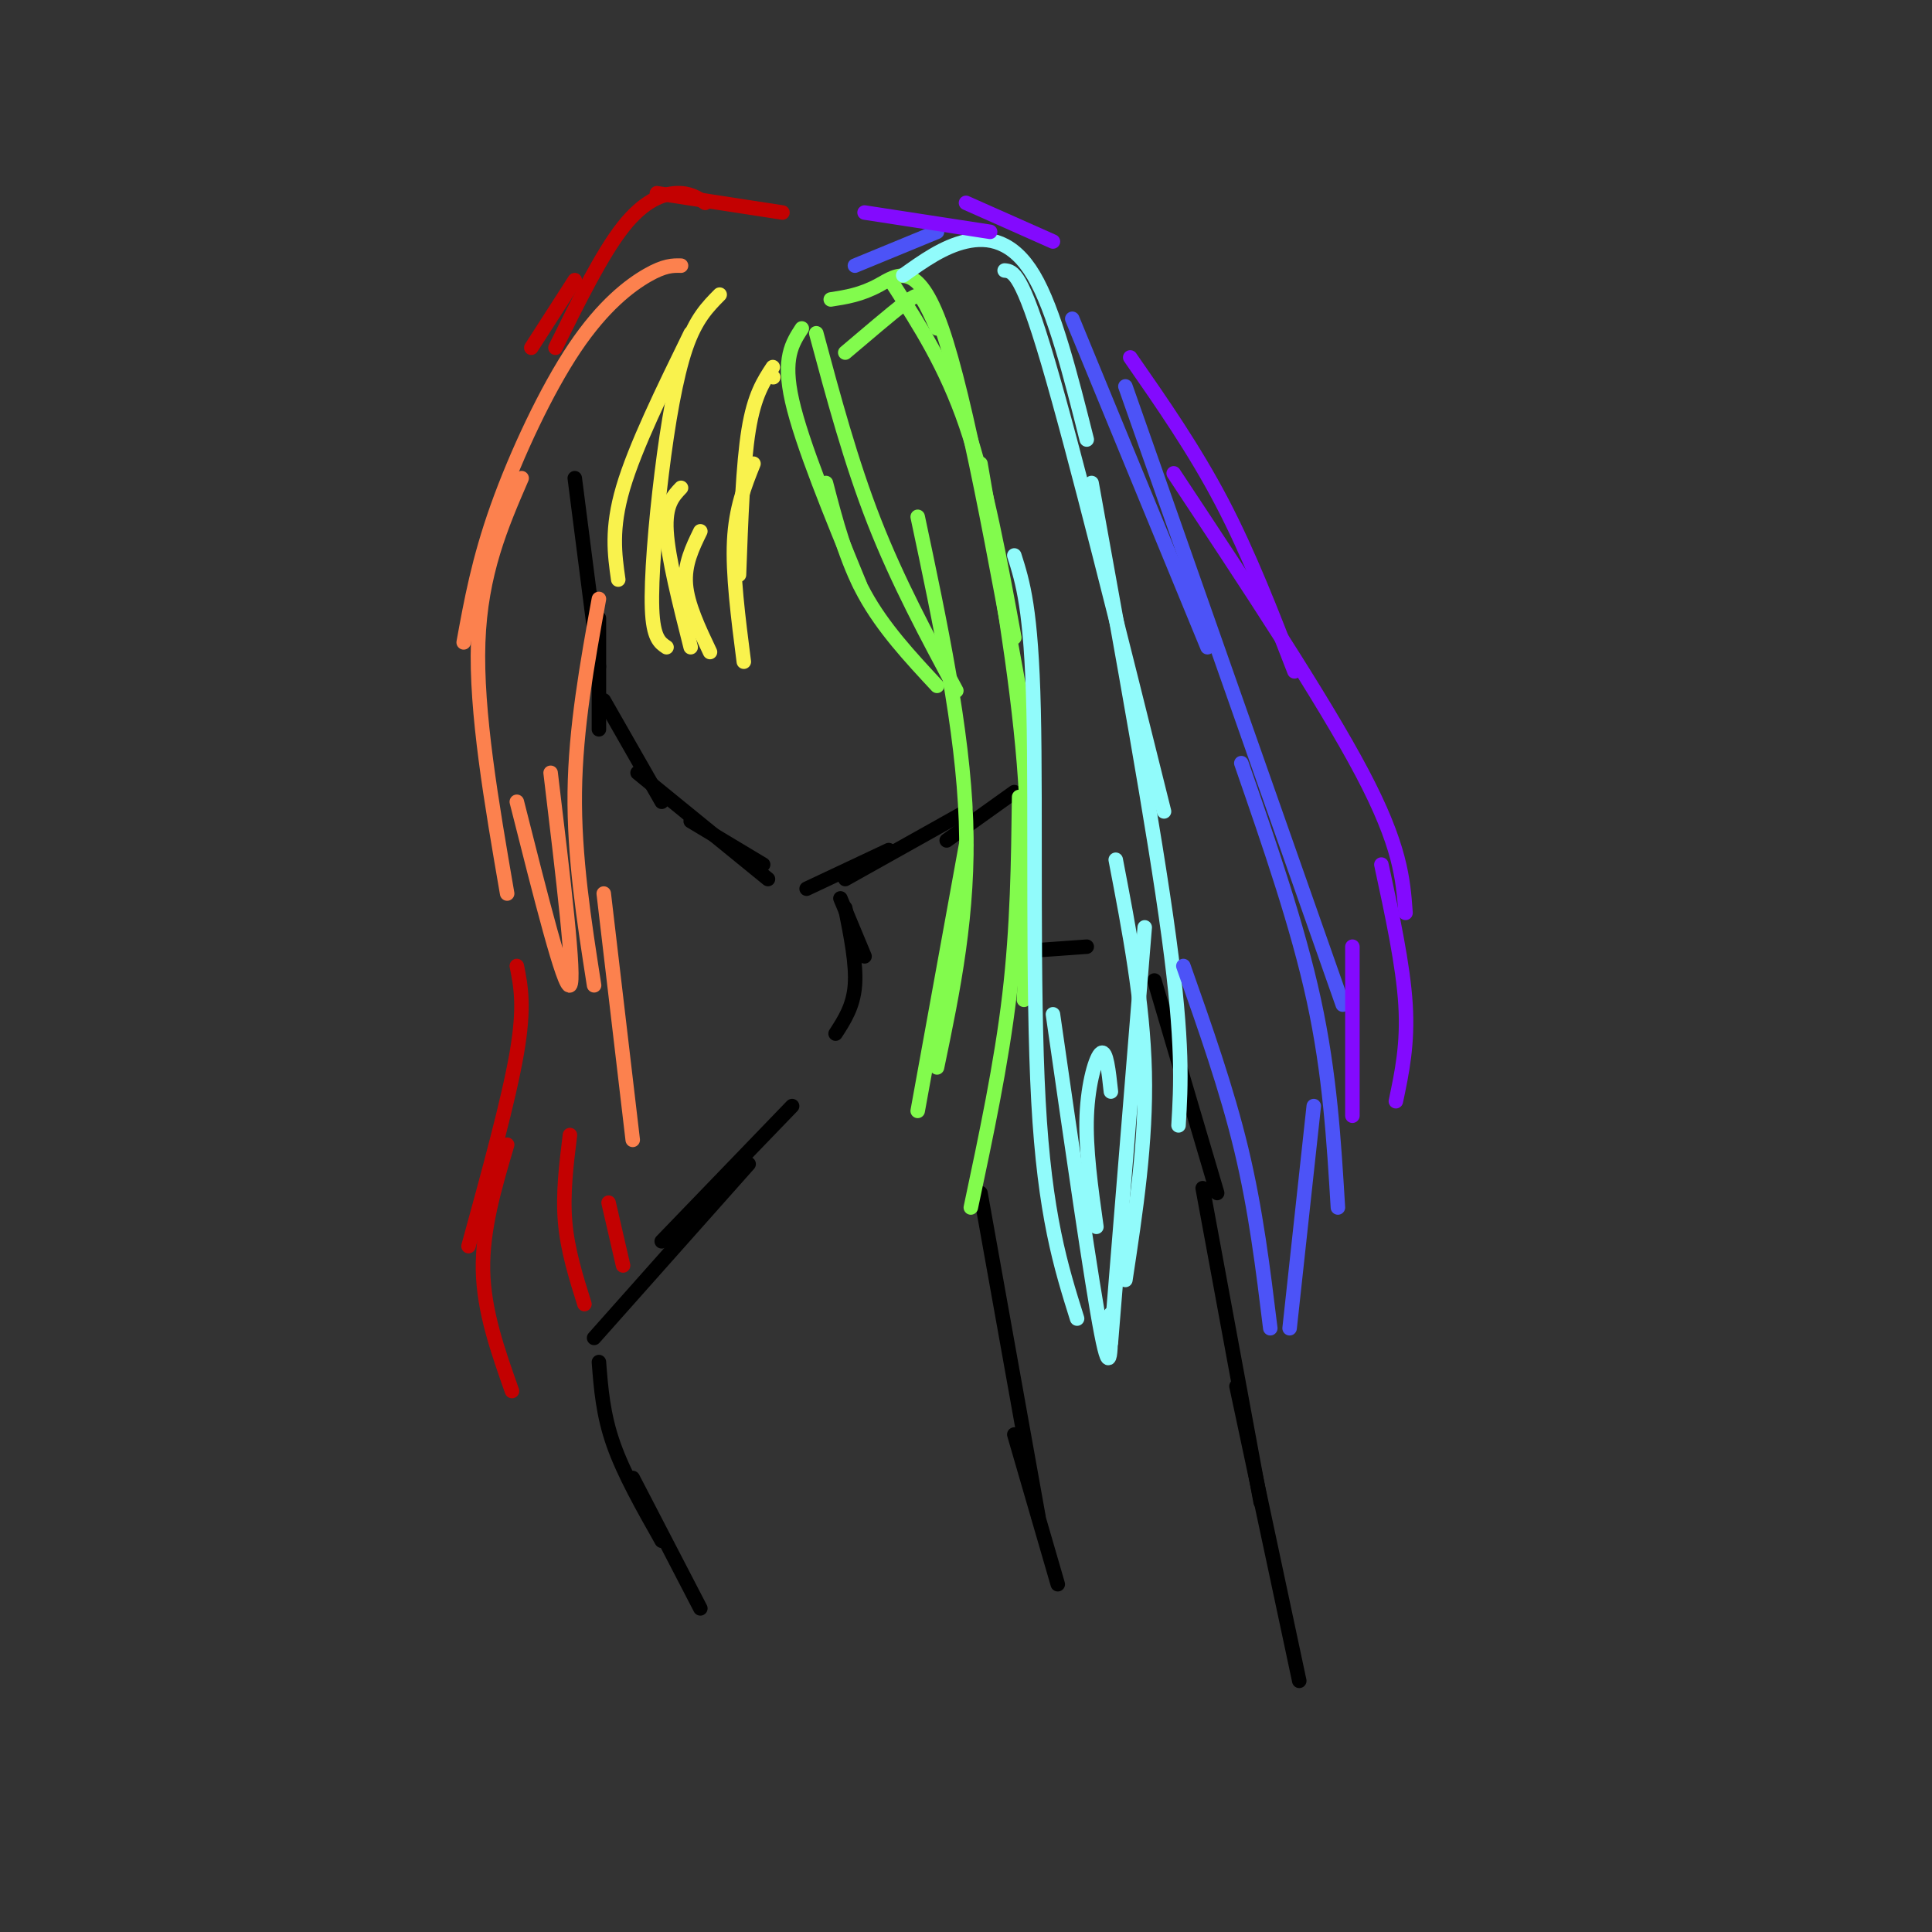 <svg viewBox='0 0 400 400' version='1.1' xmlns='http://www.w3.org/2000/svg' xmlns:xlink='http://www.w3.org/1999/xlink'><rect x="0" y="0" width="400" height="400" fill="#333333" stroke="none"/><g fill='none' stroke='rgb(0,0,0)' stroke-width='3' stroke-linecap='round' stroke-linejoin='round'><path d='M119,99c0.000,0.000 5.000,39.000 5,39'/><path d='M124,128c0.000,0.000 0.000,23.000 0,23'/><path d='M125,145c0.000,0.000 12.000,21.000 12,21'/><path d='M132,160c0.000,0.000 27.000,22.000 27,22'/><path d='M143,170c0.000,0.000 15.000,9.000 15,9'/><path d='M167,184c0.000,0.000 17.000,-8.000 17,-8'/><path d='M175,182c0.000,0.000 25.000,-14.000 25,-14'/><path d='M196,174c0.000,0.000 14.000,-10.000 14,-10'/><path d='M174,186c0.000,0.000 5.000,12.000 5,12'/><path d='M175,188c1.167,5.833 2.333,11.667 2,16c-0.333,4.333 -2.167,7.167 -4,10'/><path d='M164,229c0.000,0.000 -27.000,28.000 -27,28'/><path d='M155,241c0.000,0.000 -32.000,36.000 -32,36'/><path d='M124,282c0.417,5.417 0.833,10.833 3,17c2.167,6.167 6.083,13.083 10,20'/><path d='M131,306c0.000,0.000 14.000,27.000 14,27'/><path d='M211,197c0.000,0.000 14.000,-1.000 14,-1'/><path d='M239,203c0.000,0.000 13.000,44.000 13,44'/><path d='M249,246c0.000,0.000 12.000,65.000 12,65'/><path d='M256,287c0.000,0.000 13.000,61.000 13,61'/><path d='M203,247c0.000,0.000 12.000,67.000 12,67'/><path d='M210,297c0.000,0.000 9.000,31.000 9,31'/></g>
<g fill='none' stroke='rgb(130,251,77)' stroke-width='3' stroke-linecap='round' stroke-linejoin='round'><path d='M166,68c-2.000,3.083 -4.000,6.167 -2,15c2.000,8.833 8.000,23.417 14,38'/><path d='M171,100c2.083,8.000 4.167,16.000 8,23c3.833,7.000 9.417,13.000 15,19'/><path d='M169,69c3.583,13.333 7.167,26.667 12,39c4.833,12.333 10.917,23.667 17,35'/><path d='M175,73c4.689,-3.978 9.378,-7.956 12,-10c2.622,-2.044 3.178,-2.156 4,-1c0.822,1.156 1.911,3.578 3,6'/><path d='M185,59c5.417,8.417 10.833,16.833 15,29c4.167,12.167 7.083,28.083 10,44'/><path d='M172,62c3.156,-0.489 6.311,-0.978 10,-3c3.689,-2.022 7.911,-5.578 13,9c5.089,14.578 11.044,47.289 17,80'/><path d='M203,96c3.750,21.750 7.500,43.500 9,62c1.500,18.500 0.750,33.750 0,49'/><path d='M211,165c-0.167,13.417 -0.333,26.833 -2,41c-1.667,14.167 -4.833,29.083 -8,44'/><path d='M190,107c4.667,22.000 9.333,44.000 10,63c0.667,19.000 -2.667,35.000 -6,51'/><path d='M200,175c0.000,0.000 -10.000,55.000 -10,55'/></g>
<g fill='none' stroke='rgb(145,251,251)' stroke-width='3' stroke-linecap='round' stroke-linejoin='round'><path d='M187,57c4.178,-2.978 8.356,-5.956 13,-7c4.644,-1.044 9.756,-0.156 14,7c4.244,7.156 7.622,20.578 11,34'/><path d='M208,56c1.750,0.167 3.500,0.333 9,19c5.500,18.667 14.750,55.833 24,93'/><path d='M226,100c6.500,35.917 13.000,71.833 16,94c3.000,22.167 2.500,30.583 2,39'/><path d='M231,178c2.833,14.750 5.667,29.500 6,44c0.333,14.500 -1.833,28.750 -4,43'/><path d='M237,192c0.000,0.000 -7.000,86.000 -7,86'/><path d='M210,115c1.756,5.511 3.511,11.022 4,32c0.489,20.978 -0.289,57.422 1,81c1.289,23.578 4.644,34.289 8,45'/><path d='M218,210c4.000,27.833 8.000,55.667 10,66c2.000,10.333 2.000,3.167 2,-4'/><path d='M230,226c-0.467,-4.311 -0.933,-8.622 -2,-8c-1.067,0.622 -2.733,6.178 -3,13c-0.267,6.822 0.867,14.911 2,23'/></g>
<g fill='none' stroke='rgb(76,83,247)' stroke-width='3' stroke-linecap='round' stroke-linejoin='round'><path d='M177,55c0.000,0.000 17.000,-7.000 17,-7'/><path d='M222,66c0.000,0.000 28.000,68.000 28,68'/><path d='M233,80c0.000,0.000 45.000,128.000 45,128'/><path d='M257,158c5.833,16.833 11.667,33.667 15,49c3.333,15.333 4.167,29.167 5,43'/><path d='M272,229c0.000,0.000 -5.000,46.000 -5,46'/><path d='M245,200c4.500,12.750 9.000,25.500 12,38c3.000,12.500 4.500,24.750 6,37'/></g>
<g fill='none' stroke='rgb(131,10,254)' stroke-width='3' stroke-linecap='round' stroke-linejoin='round'><path d='M179,44c0.000,0.000 26.000,4.000 26,4'/><path d='M200,42c0.000,0.000 18.000,8.000 18,8'/><path d='M234,74c6.667,9.583 13.333,19.167 19,30c5.667,10.833 10.333,22.917 15,35'/><path d='M243,98c15.500,23.417 31.000,46.833 39,62c8.000,15.167 8.500,22.083 9,29'/><path d='M286,179c2.250,10.417 4.500,20.833 5,29c0.500,8.167 -0.750,14.083 -2,20'/><path d='M280,196c0.000,0.000 0.000,35.000 0,35'/></g>
<g fill='none' stroke='rgb(249,242,77)' stroke-width='3' stroke-linecap='round' stroke-linejoin='round'><path d='M160,78c0.000,0.000 0.100,0.100 0.1,0.1'/><path d='M160,76c-1.917,2.917 -3.833,5.833 -5,13c-1.167,7.167 -1.583,18.583 -2,30'/><path d='M156,96c-1.833,4.583 -3.667,9.167 -4,16c-0.333,6.833 0.833,15.917 2,25'/><path d='M149,61c-2.470,2.494 -4.940,4.988 -7,11c-2.060,6.012 -3.708,15.542 -5,26c-1.292,10.458 -2.226,21.845 -2,28c0.226,6.155 1.613,7.077 3,8'/><path d='M141,101c-1.667,1.750 -3.333,3.500 -3,9c0.333,5.500 2.667,14.750 5,24'/><path d='M145,110c-1.667,3.417 -3.333,6.833 -3,11c0.333,4.167 2.667,9.083 5,14'/><path d='M143,69c-5.750,11.750 -11.500,23.500 -14,32c-2.500,8.500 -1.750,13.750 -1,19'/></g>
<g fill='none' stroke='rgb(252,129,78)' stroke-width='3' stroke-linecap='round' stroke-linejoin='round'><path d='M141,55c-1.696,-0.036 -3.393,-0.071 -7,2c-3.607,2.071 -9.125,6.250 -15,15c-5.875,8.750 -12.107,22.071 -16,33c-3.893,10.929 -5.446,19.464 -7,28'/><path d='M108,99c-4.250,9.833 -8.500,19.667 -9,34c-0.500,14.333 2.750,33.167 6,52'/><path d='M107,166c4.917,19.500 9.833,39.000 11,38c1.167,-1.000 -1.417,-22.500 -4,-44'/><path d='M124,124c-2.417,13.333 -4.833,26.667 -5,40c-0.167,13.333 1.917,26.667 4,40'/><path d='M125,185c0.000,0.000 6.000,51.000 6,51'/></g>
<g fill='none' stroke='rgb(195,1,1)' stroke-width='3' stroke-linecap='round' stroke-linejoin='round'><path d='M162,44c0.000,0.000 -26.000,-4.000 -26,-4'/><path d='M146,42c-1.622,-1.067 -3.244,-2.133 -6,-2c-2.756,0.133 -6.644,1.467 -11,7c-4.356,5.533 -9.178,15.267 -14,25'/><path d='M119,58c0.000,0.000 -9.000,14.000 -9,14'/><path d='M107,200c0.833,4.167 1.667,8.333 0,18c-1.667,9.667 -5.833,24.833 -10,40'/><path d='M105,237c-2.583,8.750 -5.167,17.500 -5,26c0.167,8.500 3.083,16.750 6,25'/><path d='M118,235c-0.750,6.083 -1.500,12.167 -1,18c0.500,5.833 2.250,11.417 4,17'/><path d='M126,249c0.000,0.000 3.000,13.000 3,13'/></g>
</svg>